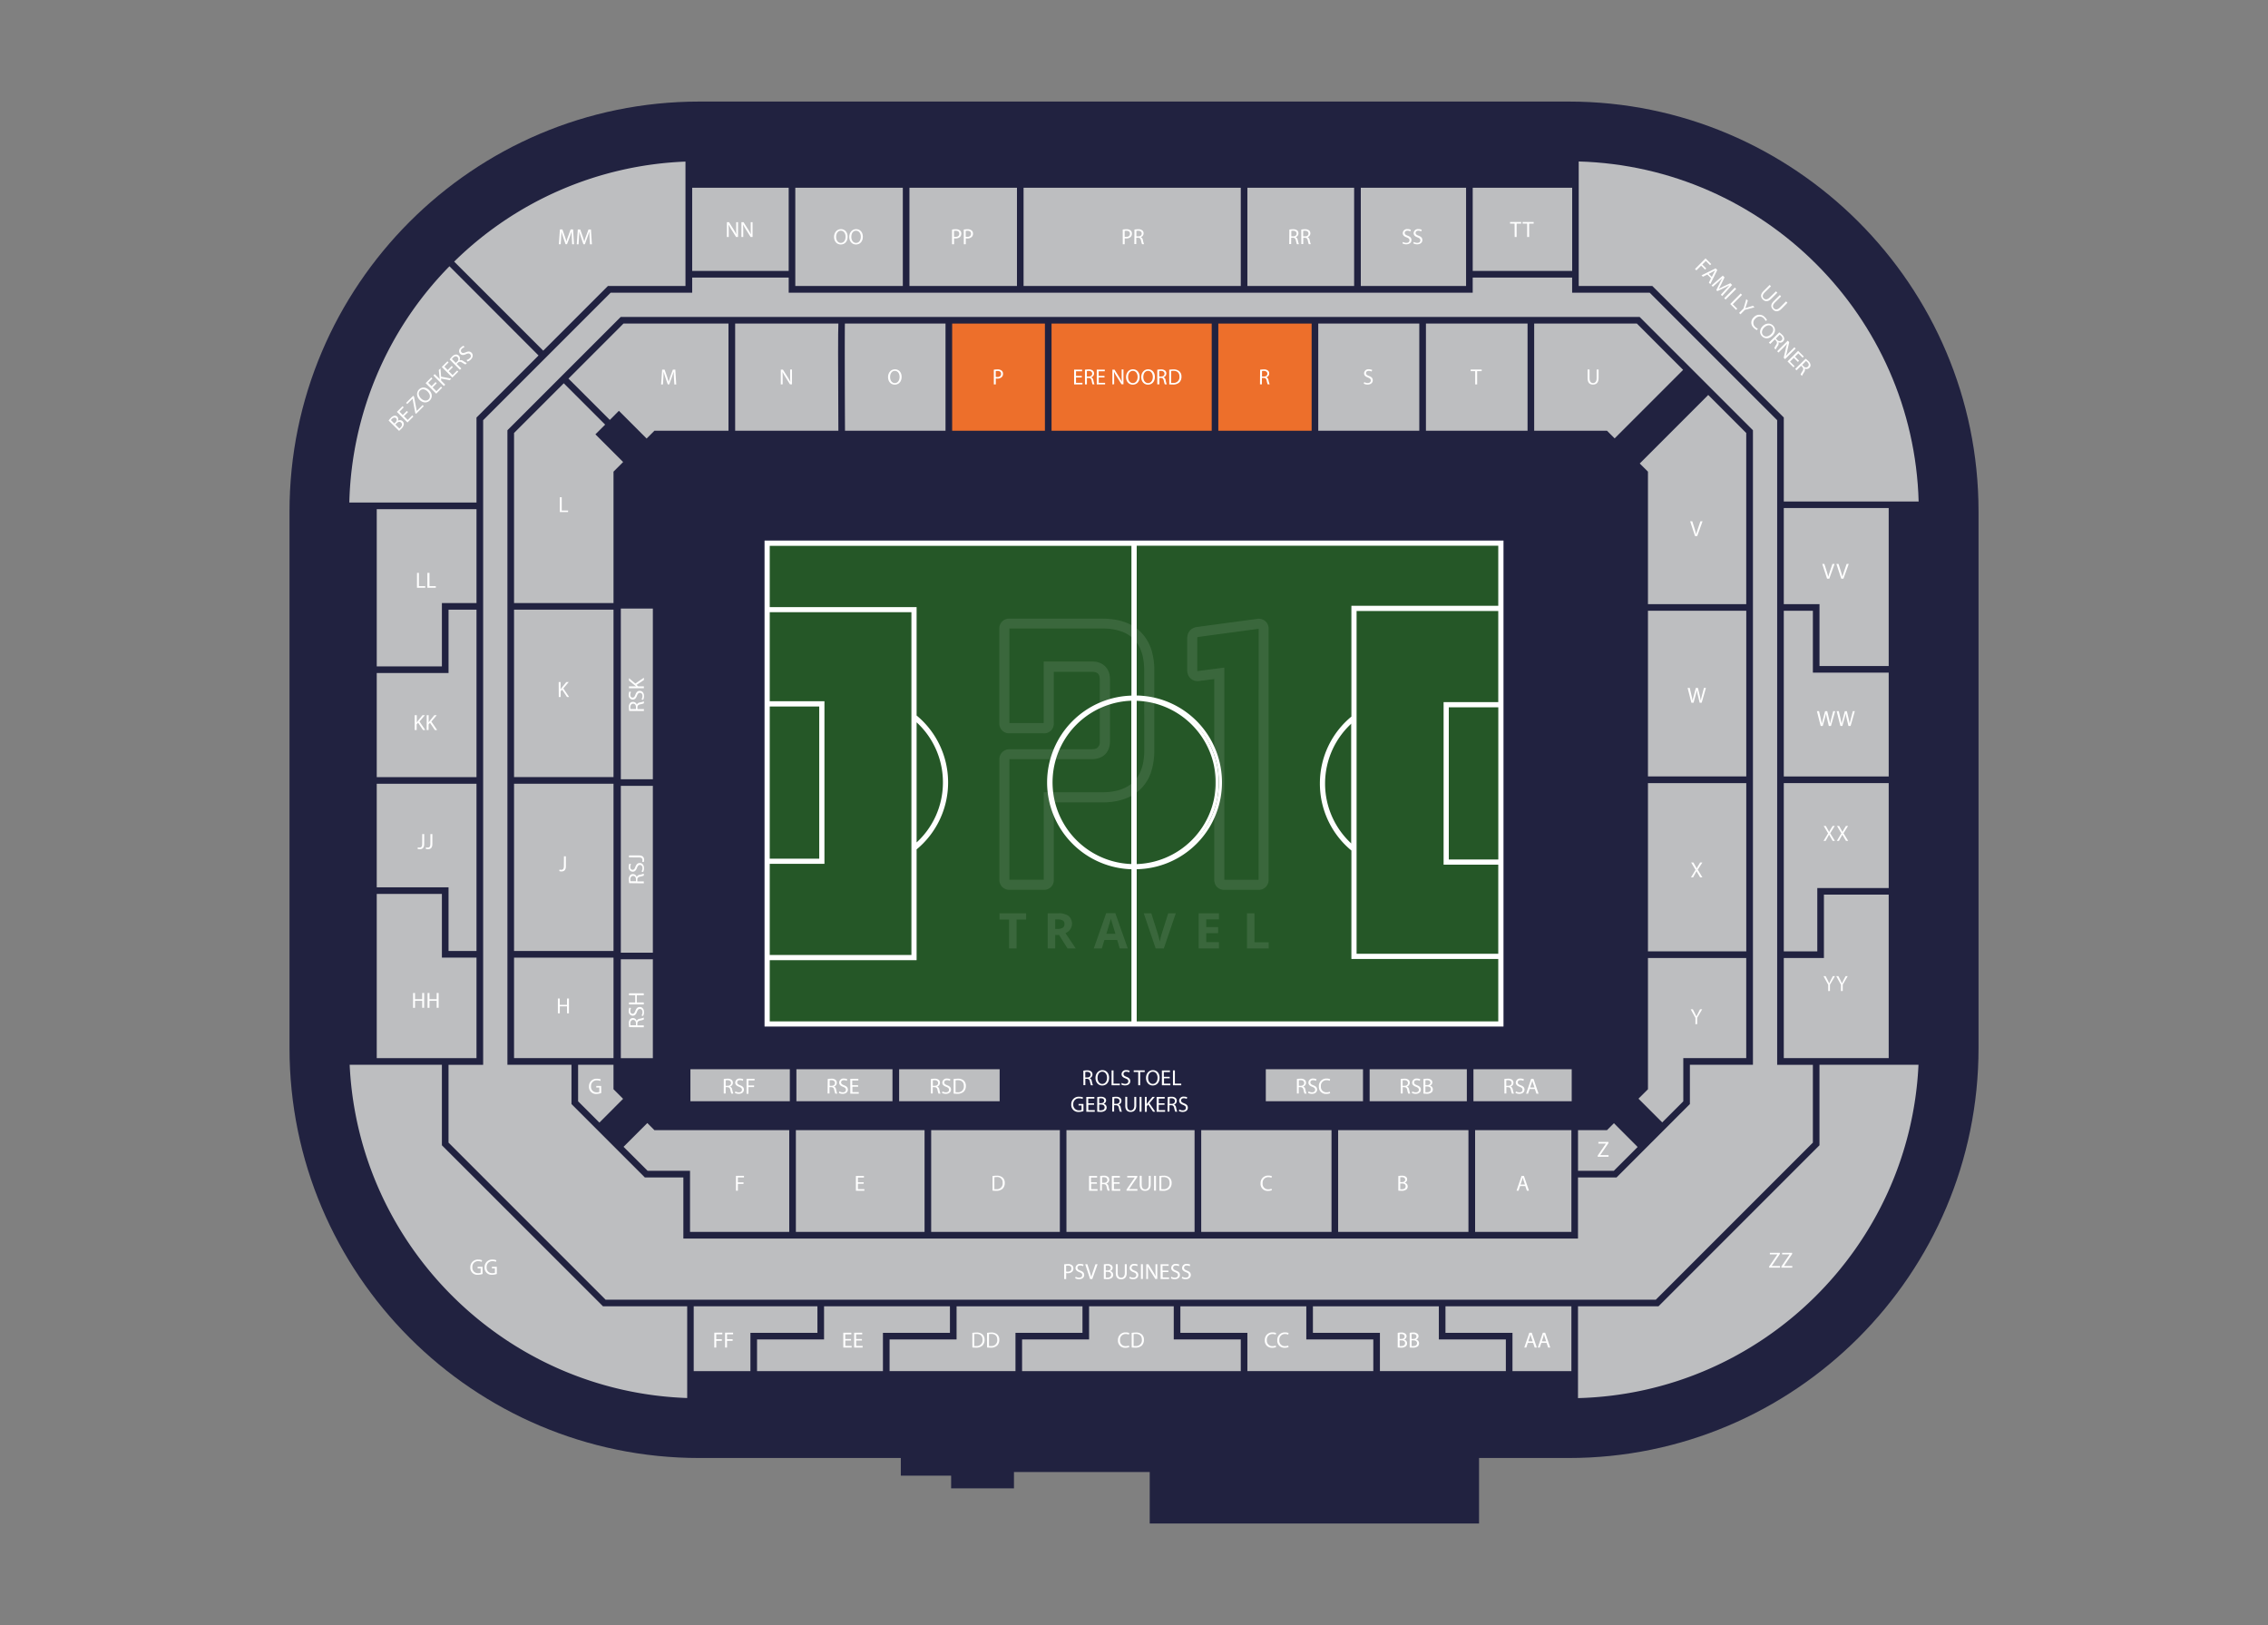 <svg xmlns="http://www.w3.org/2000/svg" id="Laag_1" data-name="Laag 1" viewBox="0 0 1072 768"><rect x="0" y="0" width="1072" height="768" fill="#808080" stroke="none"/><defs><style>.cls-1{fill:#212240}.cls-2{fill:#bdbec0}.cls-3{fill:#ed6f2b}.cls-4{fill:#255727;stroke:#fff;stroke-miterlimit:10;stroke-width:1.41px}.cls-5{opacity:.1}.cls-6{fill:#fff}.cls-7{isolation:isolate}</style></defs><g id="b"><path id="c" d="M741.52 48h-411c-106.8 0-193.68 86.88-193.68 193.68v253.7c0 106.8 86.88 193.68 193.68 193.68h95.26v8.35h23.78v6h29.7v-7.72h64.17V720h155.66v-30.94h42.41c106.8 0 193.68-86.88 193.68-193.68v-253.7C935.18 134.88 848.3 48 741.5 48Z" class="cls-1"/><g id="d"><path d="M840 503.21V198.59l-60.27-60.27h-36.64v-7.14h-47v7.14h-323.3v-7.14h-45.62v7.14h-38.53l-60.27 60.27v304.64H212V540l74.25 74.25h496.38L856.88 540v-36.77H840Zm-11.5 0h-29.75v18.57l-34.67 34.68h-18.22v28.88H323v-28.88h-18.21l-34.67-34.68v-18.57h-30.28V203.34l53.55-53.55H775l53.55 53.55v299.87Z" class="cls-2"/><path d="M906.87 237h-63.74v-39.7L781 135.17h-34.8V76.31c87.51 2.47 158.21 73.16 160.67 160.69ZM742.74 647.99h-27.85V629.9h-31.67v-12.53h59.52v30.62zM327.89 617.37h58.48v12.53H354.7v18.09h-26.81v-30.62z" class="cls-2"/><path d="M357.82 633.03h31.68v-15.66H449v12.53h-31.67v18.09h-59.51v-14.96z" class="cls-2"/><path d="M420.47 633.03h31.67v-15.66h59.51v12.53h-31.67v18.09h-59.51v-14.96z" class="cls-2"/><path d="M483.1 633.03h31.67v-15.66h40.02v15.66h31.68v14.96H483.1v-14.96z" class="cls-2"/><path d="M557.92 629.9v-12.53h59.52v15.66h31.67v14.96h-59.52V629.9h-31.67z" class="cls-2"/><path d="M620.57 629.9v-12.53h59.52v15.66h31.67v14.96h-59.52V629.9h-31.67zM208.87 500.08h-30.8v-77.61h30.8v30.1h16.35v47.51H208.87z" class="cls-2"/><path d="M225.22 449.44h-13.21v-30.09h-33.94v-48.94h47.15v79.03zM225.22 367.28h-47.15v-49.21h33.94v-29.94h13.21v79.15z" class="cls-2"/><path d="M225.22 285.01h-16.35v29.93h-30.8v-74.31h47.15v44.38zM696.1 88.72h47.01v39.32H696.1zM643.2 88.72h49.76v46.45H643.2zM589.59 88.72h50.46v46.45h-50.46zM483.8 88.72h102.67v46.45H483.8zM429.86 88.72h50.82v46.45h-50.82zM375.91 88.72h50.82v46.45h-50.82zM327.17 88.72h45.61v39.32h-45.61zM324 135.17h-36.67l-30.56 30.56-42.1-42.09A165 165 0 0 1 324 76.37v58.8ZM843.13 240.11h49.59v74.66h-32.71v-29.25h-16.88v-45.41z" class="cls-2"/><path d="M843.13 288.65h13.75v29.24h35.84v49.07h-49.59v-78.31zM843.13 370.1h49.59v49.59h-33.75v29.93h-15.84V370.1z" class="cls-2"/><path d="M843.13 500.08v-47.33h18.97v-29.94h30.62v77.27h-49.59zM212.46 125.86 254.55 168l-29.33 29.33v40.17h-60.11a165 165 0 0 1 47.33-111.66ZM165.22 503.21h43.65v38.05L285 617.35h39.81v43.36c-86-3-155.52-71.78-159.54-157.5ZM745.86 660.75v-43.4h38.06L860 541.26v-38.05h46.8c-4.04 86.19-74.3 155.29-160.94 157.54ZM376.18 534.11H437v48.1h-60.82zM440.13 534.11h60.82v48.1h-60.82zM504.07 534.11h60.56v48.1h-60.56zM567.77 534.11h61.59v48.1h-61.59zM632.49 534.11h61.59v48.1h-61.59zM399.35 152.92h47.56v50.65H399.4c-.09-18.5-.16-44.41-.05-50.65ZM673.99 152.92h48.03v50.65h-48.03zM623.09 152.92h47.76v50.65h-47.76z" class="cls-2"/><path d="M575.85 152.92h44.11v50.65h-44.11zM497.03 152.92h75.7v50.65h-75.7zM450.05 152.92h43.84v50.65h-43.84z" class="cls-3"/><path d="M347.48 203.57v-50.65h48.79c-.18 4.32-.16 16.3 0 50.65ZM294.69 152.92h49.64v50.65h-35.01l-3.69 3.68-13.1-13.1-4.29 4.31-19.55-19.53 26-26.01zM266.47 181.14l19.56 19.54-4.6 4.59 13.1 13.08-4.55 4.56v62.1h-47.01v-80.38l23.5-23.49zM242.97 370.41h47.01v79.04h-47.01zM242.97 288.13h47.01v79.13h-47.01zM242.97 452.57h47.01v47.51h-47.01zM273.25 503.21h16.73v11.56l4.54 4.54-11.21 11.23-10.06-10.05v-17.28zM306.1 553.33l-11.37-11.35 11.23-11.23 3.36 3.36h63.73v48.1h-46.9v-28.88H306.1zM742.74 582.21h-45.51v-48.1h45.51V582.21zM778.93 288.65h46.47v78.3h-46.47zM778.93 370.1h46.47v79.52h-46.47zM825.38 285.52h-46.45v-62.61l-3.88-3.86 32.37-32.39 17.96 17.97v80.89zM795.55 174.8l-32.37 32.38-3.61-3.61h-34.42v-50.65h48.53l21.87 21.88zM762.79 553.33h-16.92v-19.22h13.7l3.28-3.27 11.2 11.23-11.26 11.26zM795.63 520.49l-9.96 9.96-11.22-11.21 4.48-4.47v-62.02h46.45v47.33h-29.75v20.41zM293.44 453.36h15.14v46.72h-15.14zM293.44 287.62h15.14v80.65h-15.14zM293.44 371.41h15.14v78.82h-15.14zM424.99 505.32h47.51v15.14h-47.51zM376.43 505.32h45.42v15.14h-45.42zM326.33 505.32h46.99v15.14h-46.99zM598.3 505.32h45.94v15.14H598.3zM647.38 505.32h45.94v15.14h-45.94zM696.44 505.32h46.45v15.14h-46.45z" class="cls-2"/></g><g id="e"><path d="M536.55 329.4h-1a40.35 40.35 0 0 0 0 80.7 4.52 4.52 0 0 0 .52 0 4.61 4.61 0 0 0 .52 0 40.35 40.35 0 0 0 0-80.7Zm0 79.67a4.61 4.61 0 0 1-.52 0 4.52 4.52 0 0 1-.52 0 39.32 39.32 0 0 1 0-78.63 4.52 4.52 0 0 1 .52 0 4.61 4.61 0 0 1 .52 0 39.32 39.32 0 0 1 0 78.63ZM447.44 369.76a40.15 40.15 0 0 1-14.88 31.3.87.87 0 0 1-.2.16l-.64-.82c.28-.23.57-.47.84-.72a39.28 39.28 0 0 0 0-59.87c-.27-.25-.54-.49-.84-.72l.66-.82.16.14a40.28 40.28 0 0 1 14.89 31.32Z" class="cls-4"/><path d="M432.56 287.58v165.49H362.6v-1.05h68.9V288.63h-68.9v-1.05h69.96z" class="cls-4"/><path d="M388.98 332.12v75.43H362.6v-1.04h25.33v-73.33H362.6v-1.06h26.38zM639.46 400.24a8.29 8.29 0 0 0 .84.73l-.66.82-.16-.14a40.35 40.35 0 0 1 0-62.61.7.7 0 0 1 .2-.16l.64.82a9.54 9.54 0 0 0-.84.73 39.24 39.24 0 0 0 0 59.84Z" class="cls-4"/><path d="M639.46 340.4v59.84a39.24 39.24 0 0 1 0-59.84Z" class="cls-4"/><path d="M640.5 288.06v163.4h68.92v1.04h-69.96V287.03h69.96v1.03H640.5z" class="cls-4"/><path d="M684.09 333.57v73.33h25.33v1.04h-26.38v-75.41h26.38v1.04h-25.33z" class="cls-4"/><path d="M362.08 256.18v228.26h347.86V256.18ZM708.9 483.41H363.12v-226.2h345.76v226.2Z" class="cls-4"/><path d="M684.09 333.57h24.81v73.34h-24.81z" class="cls-4"/><path d="M683.04 332.53v75.41h25.84v43.52H640.5v-163.4h68.38v44.47h-25.84z" class="cls-4"/><path d="M624.57 370.32a40.29 40.29 0 0 0 14.89 31.31v50.87h69.42v30.91H536.53V410.1a40.35 40.35 0 0 0 0-80.7v-72.19h172.35V287h-69.42v52a40.16 40.16 0 0 0-14.89 31.3Z" class="cls-4"/><path d="M575.33 369.76a39.36 39.36 0 0 1-38.8 39.33v-78.61a39.32 39.32 0 0 1 38.8 39.3ZM535.49 330.46v78.61a39.32 39.32 0 0 1 0-78.63ZM363.12 333.18h24.81v73.34h-24.81z" class="cls-4"/><path d="M431.5 288.63v163.39h-68.38v-44.47h25.86v-75.43h-25.86v-43.49h68.38zM446.39 369.76a39.11 39.11 0 0 1-13.85 29.94v-59.89a39.14 39.14 0 0 1 13.85 29.94Z" class="cls-4"/><path d="M495.63 369.76a40.39 40.39 0 0 0 39.86 40.36v73.3H363.12v-30.33h69.42v-52a40.35 40.35 0 0 0 0-62.61v-50.86h-69.42v-30.37h172.37v72.19a40.37 40.37 0 0 0-39.86 40.34ZM535.49 256.71h1.04v227.35h-1.04z" class="cls-4"/></g><g class="cls-5"><path d="M596.05 292.55a5.61 5.61 0 0 0-1.24-.14l-7.45 1-7.45 1-6.38.86-7.37 1a5.88 5.88 0 0 0-3 1.07 4.92 4.92 0 0 0-1.86 3 7.43 7.43 0 0 0-.16 1.54v14.8a5.68 5.68 0 0 0 .52 2.45 4.71 4.71 0 0 0 4.45 2.75 5.82 5.82 0 0 0 .95-.07l6.88-.9v94.79a4.94 4.94 0 0 0 1.23 3.43 4.84 4.84 0 0 0 3.61 1.41h16a4.63 4.63 0 0 0 4.84-4.84V297.25a4.57 4.57 0 0 0-3.61-4.7Zm-1.15 33.3v89.94h-16.21V315.52l-12.3 1.59a1.26 1.26 0 0 1-.44 0 1.57 1.57 0 0 1-.06-.45v-14.8a1.57 1.57 0 0 1 .11-.73 1.4 1.4 0 0 1 .64-.14l1.4-.2 6.38-.86 7.45-1 13.07-1.77v28.69ZM544.75 309.14a20.82 20.82 0 0 0-6.06-10.91 19.44 19.44 0 0 0-4.24-3 25.27 25.27 0 0 0-7.29-2.36 37.33 37.33 0 0 0-6.17-.5h-43.8a4.64 4.64 0 0 0-4.85 4.85v44.52a4.61 4.61 0 0 0 4.49 4.83h16.41a4.54 4.54 0 0 0 4.84-4.85v-24.2h18a4.42 4.42 0 0 1 2.68.64 3 3 0 0 1 1 2.06 7.4 7.4 0 0 1 .07 1.09v29a3.62 3.62 0 0 1-1.2 3.14s-.09.06-.12.09l-.27.13-.31.16h-.09l-.26.09a1.68 1.68 0 0 0-.32.09h-.11a6.67 6.67 0 0 1-1.11.08H477.2a4.74 4.74 0 0 0-4.84 4.84v56.77a4.84 4.84 0 0 0 1.27 3.39 4.77 4.77 0 0 0 3.56 1.43h16.05a4.54 4.54 0 0 0 4.84-4.84V379.2H521c1 0 1.93 0 2.81-.09a30.15 30.15 0 0 0 7-1.3 22.74 22.74 0 0 0 2.9-1.15 19.66 19.66 0 0 0 10.59-12.56 32.62 32.62 0 0 0 1.29-8.74V315.52a33.76 33.76 0 0 0-.82-6.37Zm-3.9 28.59v16.89a31.26 31.26 0 0 1-.55 6c-1.36 6.72-5.22 11-11.51 12.81a25.54 25.54 0 0 1-5.31.91c-.77.06-1.59.09-2.47.09h-27.67v41.33h-16.23v-57h39a10.23 10.23 0 0 0 1.84-.14 4.54 4.54 0 0 0 .66-.16l.31-.07c.23-.06.46-.11.71-.2a6 6 0 0 0 .63-.29l.21-.1a6.61 6.61 0 0 0 .7-.36 3.19 3.19 0 0 0 .32-.23c1.47-1.06 3.16-3.11 3.16-7v-29a10.77 10.77 0 0 0-.12-1.75 7.73 7.73 0 0 0-2.38-4.76 8.16 8.16 0 0 0-4.74-2 9.31 9.31 0 0 0-1.32-.07h-22.76v29.09H477.1v-44.7H521c.64 0 1.25 0 1.85.06a23.47 23.47 0 0 1 8.35 1.8 15.29 15.29 0 0 1 4.09 2.61c3 2.68 4.78 6.56 5.33 11.64a34.25 34.25 0 0 1 .2 3.75v20.73ZM480.46 448.23h-3.52v-13.67h-4.51v-2.94H485v2.94h-4.5v13.67ZM498.74 441.87v6.36h-3.52v-16.61h4.84a8.26 8.26 0 0 1 5 1.24 4.89 4.89 0 0 1 .82 6.34 5.21 5.21 0 0 1-2.28 1.8q3.76 5.61 4.88 7.24h-3.89l-4-6.36Zm0-2.86h1.15a4.28 4.28 0 0 0 2.46-.56 1.94 1.94 0 0 0 .79-1.75 1.81 1.81 0 0 0-.81-1.68 4.81 4.81 0 0 0-2.52-.5h-1.07ZM529.25 448.23l-1.19-4H522l-1.2 4H517l5.86-16.66h4.31l5.88 16.66h-3.81Zm-2-6.9c-1.11-3.57-1.74-5.61-1.88-6.08s-.23-.84-.31-1.11q-.37 1.46-2.14 7.19ZM552.18 431.64h3.56l-5.65 16.61h-3.84l-5.63-16.61h3.56l3.13 9.89c.17.59.35 1.27.53 2s.31 1.33.34 1.63a31.64 31.64 0 0 1 .86-3.65l3.14-9.88ZM576.14 448.23h-9.57v-16.61h9.57v2.88h-6v3.65h5.62V441h-5.62v4.27h6v2.93ZM589.4 448.23v-16.61h3.52v13.7h6.74v2.91H589.4Z" class="cls-6"/></g></g><g id="f"><g class="cls-7"><g class="cls-7"><path d="M343.57 112v-7h1l2.25 3.56a19.32 19.32 0 0 1 1.27 2.28c-.09-.94-.11-1.79-.11-2.89v-2.94h.86v7h-.92l-2.23-3.57a22.34 22.34 0 0 1-1.32-2.35c0 .89.07 1.74.07 2.91v3ZM350.44 112v-7h1l2.25 3.56a20.88 20.88 0 0 1 1.27 2.28c-.09-.94-.11-1.79-.11-2.89v-2.94h.86v7h-.92l-2.23-3.57a22.34 22.34 0 0 1-1.32-2.35c0 .89.07 1.74.07 2.91v3Z" class="cls-6"/></g></g><g class="cls-7"><g class="cls-7"><path d="M715.89 105.69h-2.14v-.77H719v.77h-2.15V112h-.92Z" class="cls-6"/></g></g><g class="cls-7"><g class="cls-7"><path d="M721.84 105.69h-2.14v-.77h5.21v.77h-2.15V112h-.92Z" class="cls-6"/></g></g><g class="cls-7"><g class="cls-7"><path d="M400.65 111.85c0 2.42-1.48 3.7-3.27 3.7s-3.16-1.44-3.16-3.57 1.38-3.69 3.26-3.69 3.17 1.47 3.17 3.56Zm-5.46.11c0 1.5.81 2.85 2.24 2.85s2.26-1.32 2.26-2.92c0-1.4-.74-2.86-2.25-2.86s-2.25 1.39-2.25 2.97ZM407.84 111.85c0 2.42-1.47 3.7-3.27 3.7s-3.16-1.44-3.16-3.57 1.39-3.69 3.26-3.69 3.17 1.47 3.17 3.56Zm-5.46.11c0 1.5.81 2.85 2.24 2.85s2.26-1.32 2.26-2.92c0-1.4-.73-2.86-2.25-2.86s-2.25 1.39-2.25 2.97Z" class="cls-6"/></g></g><g class="cls-7"><g class="cls-7"><path d="M450 108.49a9.74 9.74 0 0 1 1.74-.14 2.84 2.84 0 0 1 2 .59 1.87 1.87 0 0 1 .62 1.47 2.1 2.1 0 0 1-.54 1.5 2.93 2.93 0 0 1-2.15.77 3.27 3.27 0 0 1-.73-.06v2.82H450Zm.91 3.39a3.18 3.18 0 0 0 .75.07c1.09 0 1.76-.53 1.76-1.5s-.66-1.38-1.66-1.38a3.91 3.91 0 0 0-.85.07ZM455.54 108.49a9.78 9.78 0 0 1 1.75-.14 2.88 2.88 0 0 1 2 .59 1.89 1.89 0 0 1 .61 1.47 2.06 2.06 0 0 1-.54 1.5 2.91 2.91 0 0 1-2.15.77 3.27 3.27 0 0 1-.73-.06v2.82h-.91Zm.91 3.39a3.18 3.18 0 0 0 .75.07c1.1 0 1.77-.53 1.77-1.5s-.66-1.38-1.66-1.38a4 4 0 0 0-.86.07Z" class="cls-6"/></g></g><g class="cls-7"><g class="cls-7"><path d="M530.67 108.49a9.74 9.74 0 0 1 1.74-.14 2.89 2.89 0 0 1 2 .59 1.89 1.89 0 0 1 .61 1.47 2.1 2.1 0 0 1-.54 1.5 2.91 2.91 0 0 1-2.15.77 3.27 3.27 0 0 1-.73-.06v2.82h-.91Zm.91 3.39a3.18 3.18 0 0 0 .75.07c1.1 0 1.76-.53 1.76-1.5s-.65-1.38-1.65-1.38a4 4 0 0 0-.86.07ZM536.22 108.5a9 9 0 0 1 1.75-.15 2.9 2.9 0 0 1 2 .57 1.76 1.76 0 0 1 .56 1.34 1.86 1.86 0 0 1-1.33 1.8 1.73 1.73 0 0 1 1 1.42 10.64 10.64 0 0 0 .55 1.93h-.94a9 9 0 0 1-.47-1.68c-.21-1-.59-1.34-1.41-1.37h-.86v3h-.91Zm.91 3.2h.93c1 0 1.59-.53 1.59-1.33s-.66-1.31-1.62-1.32a3.93 3.93 0 0 0-.9.08Z" class="cls-6"/></g></g><g class="cls-7"><g class="cls-7"><path d="M609.44 108.5a9 9 0 0 1 1.74-.15 2.93 2.93 0 0 1 2 .57 1.79 1.79 0 0 1 .55 1.34 1.85 1.85 0 0 1-1.32 1.8 1.75 1.75 0 0 1 1 1.42 11.92 11.92 0 0 0 .54 1.93h-.94a9.94 9.94 0 0 1-.47-1.68c-.21-1-.58-1.34-1.41-1.37h-.85v3h-.91Zm.91 3.2h.93c1 0 1.58-.53 1.58-1.33s-.65-1.31-1.61-1.32a3.93 3.93 0 0 0-.9.08ZM615.06 108.5a8.88 8.88 0 0 1 1.74-.15 2.88 2.88 0 0 1 2 .57 1.76 1.76 0 0 1 .56 1.34 1.86 1.86 0 0 1-1.33 1.8 1.74 1.74 0 0 1 1 1.42 10.93 10.93 0 0 0 .54 1.93h-.94a9 9 0 0 1-.47-1.68c-.21-1-.58-1.34-1.41-1.37H616v3h-.9Zm.9 3.2h.93c1 0 1.59-.53 1.59-1.33s-.66-1.31-1.62-1.32a3.93 3.93 0 0 0-.9.08Z" class="cls-6"/></g></g><g class="cls-7"><g class="cls-7"><path d="M663.12 114.33a3.19 3.19 0 0 0 1.62.46c.93 0 1.47-.49 1.47-1.2s-.37-1-1.32-1.4c-1.15-.41-1.86-1-1.86-2a2 2 0 0 1 2.28-1.91 3.26 3.26 0 0 1 1.55.34l-.25.74a2.87 2.87 0 0 0-1.33-.33c-1 0-1.33.57-1.33 1 0 .66.43 1 1.4 1.36 1.19.46 1.79 1 1.79 2.07s-.8 2-2.46 2a3.6 3.6 0 0 1-1.79-.45ZM668.26 114.33a3.23 3.23 0 0 0 1.63.46c.93 0 1.47-.49 1.47-1.2s-.37-1-1.32-1.4c-1.15-.41-1.86-1-1.86-2a2 2 0 0 1 2.27-1.91 3.31 3.31 0 0 1 1.56.34l-.25.74a2.88 2.88 0 0 0-1.34-.33c-1 0-1.32.57-1.32 1 0 .66.42 1 1.4 1.36 1.19.46 1.79 1 1.79 2.07s-.8 2-2.46 2a3.67 3.67 0 0 1-1.8-.45Z" class="cls-6"/></g></g><g class="cls-7"><g class="cls-7"><path d="M318.54 178.59c-.05-1-.12-2.16-.1-3-.24.83-.53 1.7-.88 2.67l-1.25 3.42h-.68l-1.14-3.35c-.34-1-.62-1.9-.82-2.74 0 .88-.07 2.06-.13 3.11l-.19 3h-.87l.49-7h1.16l1.2 3.41c.29.86.53 1.63.71 2.37.18-.71.43-1.49.74-2.37l1.26-3.41h1.16l.43 7h-.88Z" class="cls-6"/></g></g><g class="cls-7"><g class="cls-7"><path d="M369.06 181.68v-7h1l2.25 3.56a21.92 21.92 0 0 1 1.27 2.29c-.09-.94-.11-1.8-.11-2.89v-3h.86v7h-.92l-2.23-3.57a21.58 21.58 0 0 1-1.32-2.35c.05.89.07 1.73.07 2.9v3Z" class="cls-6"/></g></g><g class="cls-7"><g class="cls-7"><path d="M426.17 178.09c0 2.42-1.47 3.7-3.27 3.7s-3.16-1.44-3.16-3.57 1.39-3.69 3.27-3.69 3.16 1.47 3.16 3.56Zm-5.46.11c0 1.51.81 2.85 2.24 2.85s2.26-1.32 2.26-2.92c0-1.4-.73-2.86-2.25-2.86s-2.25 1.39-2.25 2.93Z" class="cls-6"/></g></g><g class="cls-7"><g class="cls-7"><path d="M469.74 174.73a9.74 9.74 0 0 1 1.74-.14 2.89 2.89 0 0 1 2 .59 1.89 1.89 0 0 1 .61 1.47 2.1 2.1 0 0 1-.54 1.5 2.91 2.91 0 0 1-2.15.77 3.27 3.27 0 0 1-.73-.06v2.82h-.91Zm.91 3.39a3.18 3.18 0 0 0 .75.07c1.1 0 1.76-.53 1.76-1.5s-.65-1.38-1.66-1.38a3.91 3.91 0 0 0-.85.07Z" class="cls-6"/></g></g><g class="cls-7"><g class="cls-7"><path d="M511.33 178.38h-2.74v2.54h3.05v.76h-3.95v-7h3.79v.77h-2.89v2.22h2.74ZM512.82 174.74a9 9 0 0 1 1.74-.15 2.88 2.88 0 0 1 2 .58 1.75 1.75 0 0 1 .55 1.33 1.85 1.85 0 0 1-1.32 1.8 1.77 1.77 0 0 1 1 1.42 11.92 11.92 0 0 0 .54 1.93h-.94A9.94 9.94 0 0 1 516 180c-.2-1-.58-1.34-1.41-1.37h-.85v3.05h-.91Zm.91 3.2h.93c1 0 1.58-.53 1.58-1.33s-.65-1.31-1.61-1.32a3.93 3.93 0 0 0-.9.08ZM522.08 178.38h-2.74v2.54h3v.76h-3.95v-7h3.8v.77h-2.9v2.22h2.74ZM525.79 181.68v-7h1l2.21 3.52a20 20 0 0 1 1.26 2.29c-.08-.94-.1-1.8-.1-2.89v-3h.86v7h-.92l-2.24-3.57a21.45 21.45 0 0 1-1.31-2.35c0 .89.07 1.73.07 2.9v3ZM538.67 178.09c0 2.42-1.48 3.7-3.27 3.7s-3.16-1.44-3.16-3.57 1.38-3.69 3.26-3.69 3.17 1.47 3.17 3.56Zm-5.46.11c0 1.51.81 2.85 2.24 2.85s2.26-1.32 2.26-2.92c0-1.4-.74-2.86-2.25-2.86s-2.25 1.39-2.25 2.93ZM545.86 178.09c0 2.42-1.48 3.7-3.27 3.7s-3.16-1.44-3.16-3.57 1.39-3.69 3.26-3.69 3.17 1.47 3.17 3.56Zm-5.46.11c0 1.51.81 2.85 2.24 2.85s2.26-1.32 2.26-2.92c0-1.4-.73-2.86-2.25-2.86s-2.25 1.39-2.25 2.93ZM547 174.74a8.88 8.88 0 0 1 1.74-.15 2.88 2.88 0 0 1 2 .58 1.75 1.75 0 0 1 .55 1.33 1.86 1.86 0 0 1-1.33 1.8 1.76 1.76 0 0 1 1 1.42 10.93 10.93 0 0 0 .54 1.93h-.94a9.94 9.94 0 0 1-.47-1.68c-.21-1-.58-1.34-1.41-1.37H548v3.05h-1Zm.91 3.2h.92c1 0 1.59-.53 1.59-1.33s-.66-1.31-1.62-1.32a3.76 3.76 0 0 0-.89.08ZM552.65 174.74a12.21 12.21 0 0 1 1.93-.15 4 4 0 0 1 2.85.88 3.22 3.22 0 0 1 1 2.52 3.72 3.72 0 0 1-1 2.74 4.32 4.32 0 0 1-3.11 1 15.28 15.28 0 0 1-1.65-.08Zm.91 6.22a6 6 0 0 0 .92 0 2.7 2.7 0 0 0 3-3c0-1.65-.92-2.71-2.85-2.71a4.61 4.61 0 0 0-1.06.1Z" class="cls-6"/></g></g><g class="cls-7"><g class="cls-7"><path d="M595.61 174.74a8.81 8.81 0 0 1 1.74-.15 2.83 2.83 0 0 1 2 .58 1.73 1.73 0 0 1 .56 1.33 1.86 1.86 0 0 1-1.33 1.8 1.75 1.75 0 0 1 1 1.42 10.64 10.64 0 0 0 .55 1.93h-.94a9 9 0 0 1-.47-1.68c-.21-1-.59-1.34-1.41-1.37h-.86v3.05h-.9Zm.9 3.2h.93c1 0 1.59-.53 1.59-1.33s-.66-1.31-1.62-1.32a3.93 3.93 0 0 0-.9.08Z" class="cls-6"/></g></g><g class="cls-7"><g class="cls-7"><path d="M644.83 180.57a3.23 3.23 0 0 0 1.63.46c.93 0 1.47-.49 1.47-1.2s-.38-1-1.33-1.4c-1.14-.41-1.85-1-1.85-2a2 2 0 0 1 2.27-1.91 3.34 3.34 0 0 1 1.56.34l-.25.74a2.88 2.88 0 0 0-1.34-.33c-1 0-1.32.57-1.32 1.05 0 .66.42 1 1.39 1.36 1.19.46 1.8 1 1.8 2.07s-.81 2-2.46 2a3.67 3.67 0 0 1-1.8-.45Z" class="cls-6"/></g></g><g class="cls-7"><g class="cls-7"><path d="M697.27 175.42h-2.14v-.78h5.21v.78h-2.15v6.26h-.92Z" class="cls-6"/></g></g><g class="cls-7"><g class="cls-7"><path d="M864.13 468.39v-3l-2.22-4.05h1l1 1.94c.27.53.48 1 .69 1.45.19-.46.43-.92.71-1.45l1-1.94h1l-2.36 4v3Z" class="cls-6"/></g></g><g class="cls-7"><g class="cls-7"><path d="M870.16 468.39v-3l-2.23-4.05h1l1 1.94c.27.53.48 1 .7 1.45.2-.46.44-.92.71-1.45l1-1.94h1l-2.35 4v3Z" class="cls-6"/></g></g><g class="cls-7"><g class="cls-7"><path d="m866.24 397.4-.9-1.56c-.36-.59-.59-1-.81-1.39-.2.41-.4.79-.76 1.4l-.85 1.55h-1l2.15-3.56-2.07-3.48h1l.92 1.65c.27.46.46.82.65 1.19.2-.42.38-.74.64-1.19l1-1.65h1l-2.14 3.43 2.2 3.61Z" class="cls-6"/></g></g><g class="cls-7"><g class="cls-7"><path d="m872.52 397.4-.9-1.56c-.37-.59-.6-1-.82-1.39a15.45 15.45 0 0 1-.76 1.4l-.84 1.55h-1l2.15-3.56-2.06-3.48h1l.93 1.65c.26.46.46.82.65 1.19.2-.42.37-.74.63-1.19l1-1.65h1l-2.14 3.43 2.19 3.61Z" class="cls-6"/></g></g><g class="cls-7"><g class="cls-7"><path d="m860.57 343.1-1.78-7h1l.83 3.56c.21.88.4 1.75.52 2.43.12-.7.34-1.53.58-2.44l.94-3.55h1l.85 3.57c.2.84.39 1.67.49 2.41.14-.77.34-1.55.56-2.43l.93-3.55h.93l-2 7h-1l-.88-3.67a20.12 20.12 0 0 1-.46-2.29c-.13.7-.29 1.38-.55 2.29l-1 3.67Z" class="cls-6"/></g></g><g class="cls-7"><g class="cls-7"><path d="m869.9 343.1-1.78-7h1l.83 3.56c.21.88.4 1.75.52 2.43.12-.7.34-1.53.58-2.44l.94-3.55h.95l.85 3.57c.2.84.39 1.67.49 2.41.14-.77.34-1.55.56-2.43l.93-3.55h.93l-2 7h-1l-.88-3.67a20.12 20.12 0 0 1-.46-2.29c-.13.7-.29 1.38-.55 2.29l-1 3.67Z" class="cls-6"/></g></g><g class="cls-7"><g class="cls-7"><path d="m863.6 273.5-2.3-7h1l1.1 3.47c.3.95.56 1.8.75 2.63.2-.82.49-1.71.8-2.62l1.19-3.48h1l-2.51 7Z" class="cls-6"/></g></g><g class="cls-7"><g class="cls-7"><path d="m870.3 273.5-2.3-7h1l1.1 3.47c.3.95.56 1.8.75 2.63.2-.82.49-1.71.8-2.62l1.19-3.48h1l-2.52 7Z" class="cls-6"/></g></g><g class="cls-7"><g class="cls-7"><path d="m836.21 598.55 3.9-5.71h-3.57v-.76h4.75v.55l-3.88 5.69h3.93v.76h-5.13ZM842 598.55l3.9-5.71h-3.57v-.76h4.75v.55l-3.88 5.69h3.94v.76H842Z" class="cls-6"/></g></g><g class="cls-7"><g class="cls-7"><path d="m718.48 560.52-.73 2.21h-.94l2.39-7h1.1l2.4 7h-1l-.75-2.21Zm2.31-.71-.69-2c-.16-.46-.26-.88-.37-1.28-.1.42-.22.84-.35 1.27l-.69 2Z" class="cls-6"/></g></g><g class="cls-7"><g class="cls-7"><path d="M660.94 555.79a8.18 8.18 0 0 1 1.66-.15 3 3 0 0 1 1.93.51 1.49 1.49 0 0 1 .58 1.25 1.67 1.67 0 0 1-1.19 1.54 1.81 1.81 0 0 1 1.45 1.76 1.9 1.9 0 0 1-.59 1.41 3.55 3.55 0 0 1-2.44.66 11 11 0 0 1-1.4-.08Zm.9 2.88h.83c1 0 1.52-.5 1.52-1.18s-.62-1.15-1.54-1.15a4.15 4.15 0 0 0-.81.06Zm0 3.37a5.15 5.15 0 0 0 .77 0c.93 0 1.8-.34 1.8-1.37s-.82-1.35-1.81-1.35h-.76Z" class="cls-6"/></g></g><g class="cls-7"><g class="cls-7"><path d="M601.17 562.5a4.53 4.53 0 0 1-1.86.33 3.29 3.29 0 0 1-3.48-3.56 3.5 3.5 0 0 1 3.68-3.69 3.89 3.89 0 0 1 1.67.31l-.22.74a3.46 3.46 0 0 0-1.42-.29 2.62 2.62 0 0 0-2.75 2.9 2.56 2.56 0 0 0 2.71 2.83 3.61 3.61 0 0 0 1.48-.29Z" class="cls-6"/></g></g><g class="cls-7"><g class="cls-7"><path d="M518.5 559.43h-2.74V562h3v.76h-4v-7h3.8v.77h-2.89v2.22h2.74ZM520 555.79a9 9 0 0 1 1.74-.15 2.88 2.88 0 0 1 2 .58 1.75 1.75 0 0 1 .55 1.33 1.84 1.84 0 0 1-1.33 1.8 1.76 1.76 0 0 1 1 1.42 10.93 10.93 0 0 0 .54 1.93h-.94a9.94 9.94 0 0 1-.47-1.68c-.21-1-.58-1.34-1.41-1.37h-.85v3.05H520Zm.91 3.2h.93c1 0 1.58-.53 1.58-1.33s-.66-1.31-1.62-1.32a3.83 3.83 0 0 0-.89.08ZM529.25 559.43h-2.74V562h3v.76h-4v-7h3.8v.77h-2.89v2.22h2.74ZM532.47 562.2l3.91-5.71h-3.57v-.77h4.74v.56l-3.88 5.69h3.94v.76h-5.14ZM539.63 555.69v4.17c0 1.57.7 2.24 1.64 2.24s1.71-.69 1.71-2.24v-4.17h.92v4.11c0 2.16-1.14 3-2.66 3s-2.53-.82-2.53-3v-4.15ZM546.39 555.69v7h-.91v-7ZM548 555.79a12.21 12.21 0 0 1 1.93-.15 4 4 0 0 1 2.85.88 3.22 3.22 0 0 1 1 2.52 3.72 3.72 0 0 1-1 2.74 4.32 4.32 0 0 1-3.11 1 15.28 15.28 0 0 1-1.65-.08Zm.91 6.22a6 6 0 0 0 .92 0 2.7 2.7 0 0 0 3-3c0-1.66-.92-2.72-2.84-2.72a4.64 4.64 0 0 0-1.07.1Z" class="cls-6"/></g></g><g class="cls-7"><g class="cls-7"><path d="M469.13 555.79a12.11 12.11 0 0 1 1.93-.15 4 4 0 0 1 2.85.88 3.22 3.22 0 0 1 1 2.52 3.72 3.72 0 0 1-1 2.74 4.32 4.32 0 0 1-3.11 1 15.28 15.28 0 0 1-1.65-.08ZM470 562a6 6 0 0 0 .92 0 2.7 2.7 0 0 0 3-3 2.51 2.51 0 0 0-2.85-2.72 4.55 4.55 0 0 0-1.06.1Z" class="cls-6"/></g></g><g class="cls-7"><g class="cls-7"><path d="M408.23 559.43h-2.73V562h3.05v.76h-4v-7h3.8v.77h-2.85v2.22h2.73Z" class="cls-6"/></g></g><g class="cls-7"><g class="cls-7"><path d="M347.86 555.69h3.79v.77h-2.88v2.33h2.66v.75h-2.66v3.19h-.91Z" class="cls-6"/></g></g><g class="cls-7"><g class="cls-7"><path d="M284.18 516.57a6.39 6.39 0 0 1-2.18.43 3.3 3.3 0 0 1-3.61-3.55 3.52 3.52 0 0 1 3.81-3.63 4.34 4.34 0 0 1 1.76.32l-.22.74a3.64 3.64 0 0 0-1.56-.3 2.63 2.63 0 0 0-2.83 2.83 2.58 2.58 0 0 0 2.72 2.83 3.1 3.1 0 0 0 1.21-.18v-2.1h-1.43v-.73h2.31Z" class="cls-6"/></g></g><g class="cls-7"><g class="cls-7"><path d="M264.58 471.9v3H268v-3h.92v7H268v-3.3h-3.4v3.3h-.91v-7Z" class="cls-6"/></g></g><g class="cls-7"><g class="cls-7"><path d="M266.56 404.7h.91v4.7c0 1.87-.92 2.45-2.13 2.45a3.06 3.06 0 0 1-1-.17l.13-.74a2.28 2.28 0 0 0 .77.13c.81 0 1.29-.36 1.29-1.74Z" class="cls-6"/></g></g><g class="cls-7"><g class="cls-7"><path d="M264.07 322.35h.9v3.39c.19-.27.38-.52.56-.75l2.15-2.64h1.13l-2.55 3 2.74 4.05h-1l-2.32-3.46-.67.77v2.69h-.9Z" class="cls-6"/></g></g><g class="cls-7"><g class="cls-7"><path d="M264.6 235h.91v6.28h3v.72h-3.91Z" class="cls-6"/></g></g><g class="cls-7"><g class="cls-7"><path d="M197.11 270.75h.89V277h3v.77h-3.91ZM202 270.75h1V277h3v.77h-4Z" class="cls-6"/></g></g><g class="cls-7"><g class="cls-7"><path d="M196 338h1v3.39c.19-.27.37-.52.55-.75l2.15-2.64h1.13l-2.55 3 2.72 4h-1.08l-2.32-3.45-.66.77V345H196ZM201.7 338h.9v3.39c.19-.27.38-.52.56-.75l2.15-2.64h1.13l-2.55 3 2.74 4.05h-1.07l-2.32-3.45-.67.77V345h-.9Z" class="cls-6"/></g></g><g class="cls-7"><g class="cls-7"><path d="M199.59 394.19h.91v4.7c0 1.87-.92 2.45-2.13 2.45a3 3 0 0 1-1-.17l.13-.74a2.26 2.26 0 0 0 .76.13c.82 0 1.3-.36 1.3-1.74ZM203.45 394.19h.91v4.7c0 1.87-.92 2.45-2.13 2.45a3 3 0 0 1-1-.17l.13-.74a2.28 2.28 0 0 0 .77.13c.81 0 1.29-.36 1.29-1.74Z" class="cls-6"/></g></g><g class="cls-7"><g class="cls-7"><path d="M196.16 469.29v2.94h3.4v-2.94h.92v7h-.92V473h-3.4v3.3h-.91v-7ZM203 469.29v2.94h3.4v-2.94h.92v7h-.92V473H203v3.3h-.91v-7Z" class="cls-6"/></g></g><g class="cls-7"><g class="cls-7"><path d="M270.28 112.35c0-1-.11-2.16-.1-3-.24.83-.53 1.7-.88 2.67l-1.3 3.38h-.69l-1.14-3.35c-.34-1-.62-1.9-.82-2.74 0 .88-.07 2.06-.13 3.11l-.19 3h-.87l.49-7h1.16l1.2 3.41a23.22 23.22 0 0 1 .71 2.36c.18-.71.43-1.48.75-2.36l1.25-3.41h1.16l.43 7h-.88ZM278.67 112.35c-.05-1-.11-2.16-.1-3-.24.83-.54 1.7-.89 2.67l-1.24 3.42h-.69l-1.14-3.35c-.33-1-.62-1.9-.81-2.74 0 .88-.08 2.06-.14 3.11l-.19 3h-.86l.49-7h1.16l1.2 3.41c.29.86.53 1.63.71 2.36a22 22 0 0 1 .74-2.36l1.25-3.41h1.16l.44 7h-.89Z" class="cls-6"/></g></g><g class="cls-7"><g class="cls-7"><path d="M183.69 198.75a9.37 9.37 0 0 1 1.07-1.28 3 3 0 0 1 1.73-1 1.46 1.46 0 0 1 1.29.46 1.67 1.67 0 0 1 .25 1.94 1.81 1.81 0 0 1 2.27.22 1.92 1.92 0 0 1 .58 1.42 3.55 3.55 0 0 1-1.26 2.18 9.48 9.48 0 0 1-1 .94Zm2.68 1.39.59-.58c.68-.68.72-1.43.24-1.91s-1.25-.37-1.9.28a3.74 3.74 0 0 0-.53.61Zm2.39 2.39a5.39 5.39 0 0 0 .56-.51c.67-.67 1-1.52.31-2.25s-1.54-.37-2.24.33l-.53.53ZM192.85 194.75l-1.94 1.93 1.8 1.79 2.15-2.15.54.54-2.8 2.8-5-5 2.68-2.69.54.54-2 2.05 1.57 1.57 1.93-1.93Z" class="cls-6"/></g></g><g class="cls-7"><g class="cls-7"><path d="m196.29 195.22-1.28-6.8-2.53 2.52-.54-.54 3.36-3.35.39.39 1.28 6.77 2.79-2.78.53.53-3.63 3.63Z" class="cls-6"/></g></g><g class="cls-7"><g class="cls-7"><path d="M202.81 184.36c1.71 1.71 1.58 3.66.31 4.92s-3.26 1.22-4.76-.28-1.63-3.6-.31-4.93 3.28-1.19 4.76.29ZM199 188.3c1.06 1.06 2.59 1.44 3.6.42s.66-2.53-.47-3.66-2.54-1.5-3.61-.43-.58 2.57.48 3.67ZM206.42 181.15l-1.93 1.94 1.79 1.79 2.16-2.16.54.54-2.8 2.8-5-5 2.68-2.69.54.54-2 2 1.57 1.57 1.93-1.93ZM204.84 177.45l.64-.64 2.4 2.4c-.06-.33-.1-.64-.14-.92l-.35-3.39.8-.8.31 3.91 4.8.92-.76.76-4.08-.8.08 1 1.89 1.9-.64.64ZM214.06 173.52l-1.94 1.93 1.8 1.8 2.15-2.16.54.54-2.8 2.8-5-5 2.68-2.68.54.54-2 2 1.57 1.57 1.93-1.93ZM212.54 169.89a8.94 8.94 0 0 1 1.13-1.34 2.88 2.88 0 0 1 1.84-1 1.78 1.78 0 0 1 1.34.55 1.87 1.87 0 0 1 .33 2.21 1.79 1.79 0 0 1 1.74.27 10.9 10.9 0 0 0 1.74 1l-.66.66a9.36 9.36 0 0 1-1.52-.86c-.83-.53-1.36-.53-2 0l-.61.61 2.16 2.15-.65.65Zm2.9 1.62.66-.65a1.38 1.38 0 0 0 .18-2.07c-.64-.64-1.39-.46-2.08.21a3.27 3.27 0 0 0-.57.7ZM220.54 170.13a3.13 3.13 0 0 0 1.48-.83 1.25 1.25 0 0 0 .19-1.88c-.46-.47-1-.47-1.92-.06-1.1.53-2 .61-2.73-.09a2 2 0 0 1 .26-3 3.29 3.29 0 0 1 1.34-.86l.35.7a2.88 2.88 0 0 0-1.18.71 1.13 1.13 0 0 0-.19 1.68c.46.47 1 .4 2 0 1.16-.51 2-.53 2.73.2s.86 2-.31 3.17a3.67 3.67 0 0 1-1.59 1Z" class="cls-6"/></g></g><g class="cls-7"><g class="cls-7"><path d="m837.07 135.31-3 2.95c-1.11 1.11-1.09 2.08-.43 2.74s1.7.73 2.8-.37l3-2.95.64.65-2.9 2.9c-1.52 1.53-3 1.35-4 .27s-1.21-2.36.34-3.91l2.93-2.93ZM841.84 140.09 838.9 143c-1.12 1.12-1.1 2.08-.43 2.75s1.7.72 2.8-.38l2.94-2.94.65.65L842 146c-1.53 1.52-3 1.35-4 .27s-1.2-2.37.34-3.91l2.93-2.93Z" class="cls-6"/></g></g><g class="cls-7"><g class="cls-7"><path d="m806.14 122.12 2.68 2.68-.53.54-2-2-1.69 1.66 1.88 1.88-.53.53-1.89-1.88-2.25 2.25-.64-.64Z" class="cls-6"/></g></g><g class="cls-7"><g class="cls-7"><path d="m807 129.73-2.09 1.05-.66-.66 6.66-3.29.78.78-3.28 6.67-.68-.69 1-2.09Zm2.13 1.13.94-1.92c.22-.43.44-.8.65-1.16-.37.22-.76.44-1.15.65l-1.93 1ZM815.45 137c.66-.73 1.45-1.61 2.07-2.22-.75.42-1.58.83-2.52 1.27l-3.29 1.53-.48-.49 1.56-3.17c.47-.94.91-1.78 1.36-2.51-.63.6-1.5 1.4-2.29 2.1l-2.27 2-.61-.61 5.32-4.63.82.82-1.56 3.25c-.4.82-.78 1.54-1.17 2.18.63-.37 1.35-.74 2.2-1.15l3.29-1.52.82.82-4.7 5.25-.63-.62ZM820.62 136.58l-5 5-.64-.65 5-5Z" class="cls-6"/></g></g><g class="cls-7"><g class="cls-7"><path d="m822.75 138.71.64.64-4.39 4.44 2.12 2.12-.54.54-2.76-2.77Z" class="cls-6"/></g></g><g class="cls-7"><g class="cls-7"><path d="m822 147.9 2.11-2.11 1.29-4.44.73.73-.67 2.08c-.19.57-.34 1-.53 1.52.47-.18 1-.34 1.53-.52l2.09-.66.73.73-4.53 1.19-2.11 2.12Z" class="cls-6"/></g></g><g class="cls-7"><g class="cls-7"><path d="M830.46 156a4.47 4.47 0 0 1-1.55-1.08 3.29 3.29 0 0 1 .06-5 3.49 3.49 0 0 1 5.21 0 3.74 3.74 0 0 1 1 1.4l-.68.37a3.2 3.2 0 0 0-.8-1.21 2.61 2.61 0 0 0-4 .11 2.55 2.55 0 0 0-.09 3.91 3.56 3.56 0 0 0 1.26.84Z" class="cls-6"/></g></g><g class="cls-7"><g class="cls-7"><path d="M837.78 158.6c-1.72 1.72-3.66 1.58-4.93.32s-1.22-3.26.28-4.76 3.6-1.64 4.93-.31 1.19 3.28-.28 4.75Zm-3.95-3.77c-1.06 1.06-1.43 2.59-.42 3.6s2.53.65 3.66-.47 1.5-2.54.43-3.61-2.57-.62-3.67.48ZM841 157.07a10.32 10.32 0 0 1 1.34 1.13 2.9 2.9 0 0 1 1 1.85 1.75 1.75 0 0 1-.55 1.33 1.84 1.84 0 0 1-2.21.33 1.77 1.77 0 0 1-.28 1.74 11.34 11.34 0 0 0-1 1.75l-.66-.67a9 9 0 0 1 .85-1.52c.54-.83.54-1.35 0-2l-.6-.6-2.16 2.15-.64-.64Zm-1.64 2.93.65.66a1.39 1.39 0 0 0 2.07.17c.64-.64.46-1.39-.21-2.07a3.82 3.82 0 0 0-.7-.58ZM840 166l5-5 .7.7-.93 4.11a18.54 18.54 0 0 1-.72 2.51c.61-.72 1.2-1.34 2-2.11l2.09-2.09.6.61-5 5-.65-.65.94-4.1a22.6 22.6 0 0 1 .73-2.59c-.59.66-1.17 1.27-2 2.1l-2.12 2.12ZM849.81 171.05l-1.94-1.93-1.79 1.79 2.15 2.15-.53.54-2.8-2.79 5-5 2.69 2.69-.54.54L850 167l-1.57 1.57 1.93 1.94ZM853.44 169.53a9.66 9.66 0 0 1 1.33 1.13 2.88 2.88 0 0 1 1 1.84 1.73 1.73 0 0 1-.56 1.34 1.83 1.83 0 0 1-2.2.33 1.77 1.77 0 0 1-.28 1.74 10.88 10.88 0 0 0-1 1.75l-.66-.67a9 9 0 0 1 .85-1.52c.54-.83.53-1.36 0-2l-.6-.61-2.16 2.16-.64-.64Zm-1.63 2.91.66.65a1.38 1.38 0 0 0 2.07.18c.64-.64.46-1.39-.22-2.07a4.25 4.25 0 0 0-.69-.58Z" class="cls-6"/></g></g><g class="cls-7"><g class="cls-7"><path d="m722.15 634.64-.73 2.21h-.94l2.39-7H724l2.4 7h-1l-.75-2.21Zm2.3-.71-.69-2c-.15-.45-.26-.87-.36-1.28-.11.42-.22.85-.36 1.27l-.69 2ZM728.53 634.64l-.73 2.21h-.94l2.39-7h1.1l2.4 7h-1l-.75-2.21Zm2.31-.71-.69-2c-.15-.45-.26-.87-.36-1.28-.11.42-.22.85-.36 1.27l-.69 2Z" class="cls-6"/></g></g><g class="cls-7"><g class="cls-7"><path d="M660.65 629.91a9 9 0 0 1 1.66-.15 2.87 2.87 0 0 1 1.93.52 1.47 1.47 0 0 1 .58 1.24 1.65 1.65 0 0 1-1.19 1.54 1.81 1.81 0 0 1 1.45 1.77 1.93 1.93 0 0 1-.59 1.41 3.52 3.52 0 0 1-2.43.65 11 11 0 0 1-1.41-.08Zm.91 2.88h.82c1 0 1.53-.5 1.53-1.18s-.63-1.15-1.55-1.15a3.71 3.71 0 0 0-.8.07Zm0 3.37a5 5 0 0 0 .76 0c.94 0 1.8-.34 1.8-1.36s-.82-1.36-1.81-1.36h-.75ZM666.31 629.91a9 9 0 0 1 1.66-.15 2.89 2.89 0 0 1 1.93.52 1.47 1.47 0 0 1 .58 1.24 1.66 1.66 0 0 1-1.19 1.54 1.81 1.81 0 0 1 1.45 1.77 1.93 1.93 0 0 1-.59 1.41 3.55 3.55 0 0 1-2.44.65 11 11 0 0 1-1.4-.08Zm.9 2.88h.79c1 0 1.52-.5 1.52-1.18s-.62-1.15-1.54-1.15a3.91 3.91 0 0 0-.81.07Zm0 3.37a5.15 5.15 0 0 0 .77 0c.94 0 1.8-.34 1.8-1.36s-.82-1.36-1.81-1.36h-.76Z" class="cls-6"/></g></g><g class="cls-7"><g class="cls-7"><path d="M603.17 636.62a4.46 4.46 0 0 1-1.86.34 3.3 3.3 0 0 1-3.48-3.56 3.51 3.51 0 0 1 3.68-3.7 3.7 3.7 0 0 1 1.67.32l-.22.74a3.26 3.26 0 0 0-1.42-.3 2.62 2.62 0 0 0-2.75 2.91 2.56 2.56 0 0 0 2.71 2.82 3.58 3.58 0 0 0 1.48-.29Z" class="cls-6"/></g></g><g class="cls-7"><g class="cls-7"><path d="M609.07 636.62a4.49 4.49 0 0 1-1.86.34 3.3 3.3 0 0 1-3.48-3.56 3.51 3.51 0 0 1 3.68-3.7 3.7 3.7 0 0 1 1.67.32l-.22.74a3.29 3.29 0 0 0-1.42-.3 2.62 2.62 0 0 0-2.75 2.91 2.55 2.55 0 0 0 2.71 2.82 3.61 3.61 0 0 0 1.48-.29Z" class="cls-6"/></g></g><g class="cls-7"><g class="cls-7"><path d="M533.76 636.62a4.4 4.4 0 0 1-1.85.34 3.29 3.29 0 0 1-3.48-3.56 3.5 3.5 0 0 1 3.67-3.7 3.66 3.66 0 0 1 1.67.32l-.21.74a3.29 3.29 0 0 0-1.42-.3 2.62 2.62 0 0 0-2.75 2.91 2.55 2.55 0 0 0 2.7 2.82 3.63 3.63 0 0 0 1.49-.29ZM534.9 629.91a13.52 13.52 0 0 1 1.93-.15 4 4 0 0 1 2.85.88 3.24 3.24 0 0 1 1 2.53 3.7 3.7 0 0 1-1 2.73 4.32 4.32 0 0 1-3.11 1 15.28 15.28 0 0 1-1.65-.08Zm.91 6.22a6 6 0 0 0 .92 0 2.7 2.7 0 0 0 3-3c0-1.66-.93-2.71-2.85-2.71a5.4 5.4 0 0 0-1.06.09Z" class="cls-6"/></g></g><g class="cls-7"><g class="cls-7"><path d="M459.59 629.91a13.41 13.41 0 0 1 1.93-.15 4.06 4.06 0 0 1 2.85.88 3.28 3.28 0 0 1 1 2.53 3.74 3.74 0 0 1-1 2.73 4.34 4.34 0 0 1-3.11 1 15.28 15.28 0 0 1-1.65-.08Zm.91 6.22a5.83 5.83 0 0 0 .91 0 2.7 2.7 0 0 0 3-3c0-1.66-.93-2.71-2.85-2.71a5.32 5.32 0 0 0-1.06.09ZM466.54 629.91a13.41 13.41 0 0 1 1.93-.15 4.06 4.06 0 0 1 2.85.88 3.24 3.24 0 0 1 1 2.53 3.7 3.7 0 0 1-1 2.73 4.32 4.32 0 0 1-3.11 1 15.28 15.28 0 0 1-1.65-.08Zm.91 6.22a6 6 0 0 0 .92 0 2.7 2.7 0 0 0 3-3c0-1.66-.93-2.71-2.85-2.71a5.32 5.32 0 0 0-1.06.09Z" class="cls-6"/></g></g><g class="cls-7"><g class="cls-7"><path d="M402.28 633.55h-2.73v2.54h3v.76h-3.95v-7h3.8v.76h-2.89v2.22h2.73ZM407.42 633.55h-2.74v2.54h3.05v.76h-4v-7h3.8v.76h-2.89v2.22h2.74Z" class="cls-6"/></g></g><g class="cls-7"><g class="cls-7"><path d="M337.63 629.82h3.79v.76h-2.88v2.34h2.66v.75h-2.66v3.18h-.91ZM342.72 629.82h3.79v.76h-2.88v2.34h2.66v.75h-2.66v3.18h-.91Z" class="cls-6"/></g></g><g class="cls-7"><g class="cls-7"><path d="M228.08 602.08a6.76 6.76 0 0 1-2.16.38 3.29 3.29 0 0 1-3.61-3.54 3.53 3.53 0 0 1 3.81-3.64 4.25 4.25 0 0 1 1.75.33l-.22.74a3.61 3.61 0 0 0-1.55-.31 2.63 2.63 0 0 0-2.83 2.83 2.57 2.57 0 0 0 2.71 2.84 2.84 2.84 0 0 0 1.21-.19v-2.09h-1.43v-.73h2.32ZM234.82 602.08a6.76 6.76 0 0 1-2.16.38 3.29 3.29 0 0 1-3.61-3.54 3.53 3.53 0 0 1 3.81-3.64 4.25 4.25 0 0 1 1.75.33l-.22.74a3.54 3.54 0 0 0-1.55-.31 2.64 2.64 0 0 0-2.83 2.83 2.57 2.57 0 0 0 2.71 2.84 2.81 2.81 0 0 0 1.21-.19v-2.09h-1.43v-.73h2.32Z" class="cls-6"/></g></g><g class="cls-7"><g class="cls-7"><path d="M342.1 509.94a9.92 9.92 0 0 1 1.75-.14 2.85 2.85 0 0 1 2 .57 1.73 1.73 0 0 1 .55 1.34 1.84 1.84 0 0 1-1.32 1.79 1.75 1.75 0 0 1 1 1.42 11.92 11.92 0 0 0 .54 1.93h-.93a8.05 8.05 0 0 1-.47-1.68c-.21-1-.59-1.33-1.41-1.37H343v3h-.91Zm.91 3.21h.93c1 0 1.59-.54 1.59-1.34s-.66-1.3-1.62-1.31a3.93 3.93 0 0 0-.9.08ZM347.59 515.78a3.26 3.26 0 0 0 1.63.46c.93 0 1.47-.49 1.47-1.2s-.37-1-1.32-1.4c-1.15-.41-1.86-1-1.86-2a2 2 0 0 1 2.28-1.91 3.13 3.13 0 0 1 1.55.35l-.25.74a2.76 2.76 0 0 0-1.34-.33c-1 0-1.32.57-1.32 1.05 0 .66.43 1 1.4 1.36 1.19.46 1.79 1 1.79 2.06s-.8 2-2.46 2a3.67 3.67 0 0 1-1.8-.45ZM352.86 509.85h3.79v.76h-2.88V513h2.66v.75h-2.66v3.18h-.91Z" class="cls-6"/></g></g><g class="cls-7"><g class="cls-7"><path d="M297.39 485.43a8.88 8.88 0 0 1-.15-1.74 2.83 2.83 0 0 1 .58-2 1.73 1.73 0 0 1 1.33-.56 1.86 1.86 0 0 1 1.8 1.33 1.75 1.75 0 0 1 1.42-1 10.64 10.64 0 0 0 1.93-.55v.94a8.77 8.77 0 0 1-1.68.47c-1 .21-1.34.59-1.37 1.41v.86h3.05v.9Zm3.2-.9v-.93c0-1-.53-1.59-1.33-1.59s-1.31.66-1.32 1.62a3.29 3.29 0 0 0 .09.9ZM303.22 479.94a3.19 3.19 0 0 0 .46-1.62c0-.93-.49-1.48-1.2-1.48s-1 .38-1.4 1.33c-.4 1.15-1 1.86-2 1.86a2 2 0 0 1-1.91-2.28 3.26 3.26 0 0 1 .34-1.55l.75.25a2.73 2.73 0 0 0-.34 1.33c0 1 .58 1.33 1.06 1.33.65 0 1-.43 1.35-1.4.46-1.19 1-1.79 2.07-1.79s2 .8 2 2.46a3.5 3.5 0 0 1-.45 1.79ZM297.29 473.76h2.95v-3.4h-2.95v-.92h7v.92H301v3.4h3.3v.91h-7Z" class="cls-6"/></g></g><g class="cls-7"><g class="cls-7"><path d="M297.39 417.39a9 9 0 0 1-.15-1.74 2.88 2.88 0 0 1 .58-2 1.75 1.75 0 0 1 1.33-.55 1.84 1.84 0 0 1 1.8 1.33 1.76 1.76 0 0 1 1.42-1 10.93 10.93 0 0 0 1.93-.54v.94a9.63 9.63 0 0 1-1.68.47c-1 .21-1.34.58-1.37 1.41v.85h3.05v.91Zm3.2-.91v-.93c0-1-.53-1.58-1.33-1.58s-1.31.66-1.32 1.62a3.21 3.21 0 0 0 .09.89ZM303.22 411.9a3.23 3.23 0 0 0 .46-1.63c0-.93-.49-1.47-1.2-1.47s-1 .38-1.4 1.33c-.4 1.14-1 1.85-2 1.85a2 2 0 0 1-1.91-2.27 3.34 3.34 0 0 1 .34-1.56l.75.25a2.74 2.74 0 0 0-.34 1.34c0 1 .58 1.33 1.06 1.33.65 0 1-.43 1.35-1.4.46-1.19 1-1.8 2.07-1.8s2 .81 2 2.46a3.56 3.56 0 0 1-.45 1.8ZM297.29 405.19v-.91H302c1.87 0 2.44.92 2.44 2.13a3.07 3.07 0 0 1-.16 1l-.74-.13a2.28 2.28 0 0 0 .13-.77c0-.81-.36-1.29-1.74-1.29Z" class="cls-6"/></g></g><g class="cls-7"><g class="cls-7"><path d="M297.39 336a9 9 0 0 1-.15-1.74 2.86 2.86 0 0 1 .58-2 1.75 1.75 0 0 1 1.33-.55A1.85 1.85 0 0 1 301 333a1.77 1.77 0 0 1 1.42-1 11.92 11.92 0 0 0 1.93-.54v.94a9.63 9.63 0 0 1-1.68.47c-1 .2-1.34.58-1.37 1.4v.86h3.05v.87Zm3.2-.91v-.93c0-1-.53-1.59-1.33-1.59s-1.31.66-1.32 1.62a3.29 3.29 0 0 0 .09.9ZM303.22 330.54a3.23 3.23 0 0 0 .46-1.63c0-.93-.49-1.47-1.2-1.47s-1 .37-1.4 1.32c-.4 1.15-1 1.86-2 1.86a2 2 0 0 1-1.91-2.27 3.31 3.31 0 0 1 .34-1.56l.75.25a2.74 2.74 0 0 0-.34 1.34c0 1 .58 1.32 1.06 1.32.65 0 1-.43 1.35-1.4.46-1.19 1-1.79 2.07-1.79s2 .8 2 2.46a3.56 3.56 0 0 1-.45 1.8ZM297.29 325.27v-.91h3.4c-.27-.19-.53-.38-.75-.56l-2.65-2.15v-1.15l3 2.54 4.05-2.74v1.07l-3.46 2.32.78.67h2.68v.91Z" class="cls-6"/></g></g><g class="cls-7"><g class="cls-7"><path d="M391.24 509.94a9.8 9.8 0 0 1 1.74-.14 2.88 2.88 0 0 1 2 .57 1.76 1.76 0 0 1 .55 1.34 1.85 1.85 0 0 1-1.33 1.79 1.76 1.76 0 0 1 1 1.42 10.93 10.93 0 0 0 .54 1.93h-.94a9.63 9.63 0 0 1-.47-1.68c-.21-1-.58-1.33-1.41-1.37h-.85v3h-.91Zm.91 3.21h.92c1 0 1.59-.54 1.59-1.34s-.66-1.3-1.62-1.31a3.76 3.76 0 0 0-.89.08ZM396.73 515.78a3.23 3.23 0 0 0 1.63.46c.93 0 1.47-.49 1.47-1.2s-.38-1-1.33-1.4c-1.15-.41-1.86-1-1.86-2a2 2 0 0 1 2.28-1.91 3.2 3.2 0 0 1 1.56.35l-.26.74a2.72 2.72 0 0 0-1.33-.33c-1 0-1.33.57-1.33 1.05 0 .66.43 1 1.4 1.36 1.19.46 1.8 1 1.8 2.06s-.81 2-2.47 2a3.63 3.63 0 0 1-1.79-.45ZM405.64 513.58h-2.73v2.54h3v.76h-4v-7h3.8v.76h-2.89v2.22h2.73Z" class="cls-6"/></g></g><g class="cls-7"><g class="cls-7"><path d="M440 509.94a9.88 9.88 0 0 1 1.74-.14 2.88 2.88 0 0 1 2 .57 1.76 1.76 0 0 1 .55 1.34 1.84 1.84 0 0 1-1.29 1.79 1.77 1.77 0 0 1 1 1.42 11.92 11.92 0 0 0 .54 1.93h-.94a9.63 9.63 0 0 1-.47-1.68c-.21-1-.58-1.33-1.41-1.37h-.85v3H440Zm.91 3.21h.93c1 0 1.58-.54 1.58-1.34s-.65-1.3-1.61-1.31a3.87 3.87 0 0 0-.9.08ZM445.47 515.78a3.23 3.23 0 0 0 1.63.46c.93 0 1.47-.49 1.47-1.2s-.38-1-1.33-1.4c-1.14-.41-1.85-1-1.85-2a2 2 0 0 1 2.27-1.91 3.2 3.2 0 0 1 1.56.35l-.25.74a2.76 2.76 0 0 0-1.34-.33c-1 0-1.32.57-1.32 1.05 0 .66.42 1 1.39 1.36 1.19.46 1.8 1 1.8 2.06s-.8 2-2.46 2a3.67 3.67 0 0 1-1.8-.45ZM450.74 509.94a13.52 13.52 0 0 1 1.93-.14 4 4 0 0 1 2.85.87 3.24 3.24 0 0 1 1 2.53 3.68 3.68 0 0 1-1 2.73 4.32 4.32 0 0 1-3.11 1 15 15 0 0 1-1.65-.09Zm.91 6.22a6 6 0 0 0 .92.05 2.7 2.7 0 0 0 3-3c0-1.66-.93-2.71-2.85-2.71a5.32 5.32 0 0 0-1.06.09Z" class="cls-6"/></g></g><g class="cls-7"><g class="cls-7"><path d="M613 509.94a9.92 9.92 0 0 1 1.75-.14 2.85 2.85 0 0 1 2 .57 1.73 1.73 0 0 1 .56 1.34 1.85 1.85 0 0 1-1.31 1.79 1.75 1.75 0 0 1 1 1.42 10.64 10.64 0 0 0 .55 1.93h-.94a8.05 8.05 0 0 1-.47-1.68c-.21-1-.59-1.33-1.41-1.37h-.86v3H613Zm.91 3.21h.93c1 0 1.59-.54 1.59-1.34s-.66-1.3-1.62-1.31a3.93 3.93 0 0 0-.9.08ZM618.52 515.78a3.26 3.26 0 0 0 1.63.46c.93 0 1.47-.49 1.47-1.2s-.37-1-1.32-1.4c-1.15-.41-1.86-1-1.86-2a2 2 0 0 1 2.27-1.91 3.14 3.14 0 0 1 1.56.35l-.25.74a2.76 2.76 0 0 0-1.34-.33c-1 0-1.32.57-1.32 1.05 0 .66.43 1 1.4 1.36 1.19.46 1.79 1 1.79 2.06s-.8 2-2.46 2a3.67 3.67 0 0 1-1.8-.45ZM628.71 516.65a4.42 4.42 0 0 1-1.86.34 3.29 3.29 0 0 1-3.47-3.56 3.5 3.5 0 0 1 3.67-3.7 3.66 3.66 0 0 1 1.67.32l-.22.74a3.24 3.24 0 0 0-1.42-.29 2.61 2.61 0 0 0-2.74 2.9 2.56 2.56 0 0 0 2.7 2.83 3.57 3.57 0 0 0 1.48-.3Z" class="cls-6"/></g></g><g class="cls-7"><g class="cls-7"><path d="M662.06 509.94a9.88 9.88 0 0 1 1.74-.14 2.88 2.88 0 0 1 2 .57 1.76 1.76 0 0 1 .55 1.34 1.84 1.84 0 0 1-1.32 1.79 1.77 1.77 0 0 1 1 1.42 11.92 11.92 0 0 0 .54 1.93h-.94a9.63 9.63 0 0 1-.47-1.68c-.2-1-.58-1.33-1.41-1.37H663v3h-.91Zm.91 3.21h.93c1 0 1.58-.54 1.58-1.34s-.65-1.3-1.61-1.31a3.93 3.93 0 0 0-.9.08ZM667.55 515.78a3.23 3.23 0 0 0 1.63.46c.93 0 1.47-.49 1.47-1.2s-.38-1-1.32-1.4c-1.15-.41-1.86-1-1.86-2a2 2 0 0 1 2.27-1.91 3.2 3.2 0 0 1 1.56.35l-.25.74a2.76 2.76 0 0 0-1.34-.33c-1 0-1.32.57-1.32 1.05 0 .66.42 1 1.39 1.36 1.19.46 1.8 1 1.8 2.06s-.8 2-2.46 2a3.67 3.67 0 0 1-1.8-.45ZM672.82 509.94a9.27 9.27 0 0 1 1.66-.14 2.88 2.88 0 0 1 1.93.51 1.47 1.47 0 0 1 .59 1.24 1.66 1.66 0 0 1-1.19 1.54 1.79 1.79 0 0 1 1.45 1.76 1.9 1.9 0 0 1-.6 1.41 3.52 3.52 0 0 1-2.43.66 10.73 10.73 0 0 1-1.41-.09Zm.91 2.88h.82c1 0 1.53-.5 1.53-1.18s-.63-1.14-1.55-1.14a4.11 4.11 0 0 0-.8.06Zm0 3.37a3.88 3.88 0 0 0 .76 0c.94 0 1.81-.35 1.81-1.37s-.83-1.36-1.82-1.36h-.75Z" class="cls-6"/></g></g><g class="cls-7"><g class="cls-7"><path d="M711.05 509.94a9.92 9.92 0 0 1 1.75-.14 2.85 2.85 0 0 1 2 .57 1.73 1.73 0 0 1 .55 1.34 1.84 1.84 0 0 1-1.32 1.79 1.77 1.77 0 0 1 1 1.42 11.92 11.92 0 0 0 .54 1.93h-.93a8.05 8.05 0 0 1-.47-1.68c-.21-1-.59-1.33-1.41-1.37H712v3h-.91Zm.91 3.21h.93c1 0 1.59-.54 1.59-1.34s-.66-1.3-1.62-1.31a3.93 3.93 0 0 0-.9.08ZM716.54 515.78a3.23 3.23 0 0 0 1.63.46c.93 0 1.47-.49 1.47-1.2s-.37-1-1.32-1.4c-1.15-.41-1.86-1-1.86-2a2 2 0 0 1 2.27-1.91 3.14 3.14 0 0 1 1.56.35l-.25.74a2.76 2.76 0 0 0-1.34-.33c-1 0-1.32.57-1.32 1.05 0 .66.43 1 1.4 1.36 1.19.46 1.79 1 1.79 2.06s-.8 2-2.46 2a3.67 3.67 0 0 1-1.8-.45ZM723 514.67l-.73 2.21h-.94l2.39-7h1.1l2.4 7h-1l-.75-2.21Zm2.31-.71-.69-2c-.16-.46-.26-.88-.36-1.29-.1.42-.22.85-.35 1.27l-.69 2Z" class="cls-6"/></g></g><g class="cls-7"><g class="cls-7"><path d="M512.06 506a9 9 0 0 1 1.75-.15 2.9 2.9 0 0 1 2 .57 1.76 1.76 0 0 1 .56 1.34 1.84 1.84 0 0 1-1.33 1.79 1.73 1.73 0 0 1 1 1.42 10.92 10.92 0 0 0 .55 1.93h-.94a9 9 0 0 1-.47-1.68c-.21-1-.59-1.34-1.41-1.37H513v3h-.91Zm.91 3.2h.93c1 0 1.59-.53 1.59-1.34s-.66-1.3-1.62-1.31a3.93 3.93 0 0 0-.9.08Z" class="cls-6"/></g></g><g class="cls-7"><g class="cls-7"><path d="M524.22 509.31c0 2.42-1.47 3.7-3.26 3.7s-3.16-1.44-3.16-3.57 1.38-3.69 3.26-3.69 3.16 1.47 3.16 3.56Zm-5.45.11c0 1.5.81 2.85 2.24 2.85s2.25-1.33 2.25-2.92c0-1.4-.73-2.86-2.24-2.86s-2.25 1.39-2.25 2.93ZM525.41 505.86h.9v6.27h3v.77h-3.91ZM530.21 511.79a3.19 3.19 0 0 0 1.62.46c.93 0 1.48-.49 1.48-1.2s-.38-1-1.33-1.4c-1.15-.41-1.86-1-1.86-2a2 2 0 0 1 2.28-1.91 3.14 3.14 0 0 1 1.55.34l-.25.74a2.87 2.87 0 0 0-1.33-.33c-1 0-1.33.57-1.33 1.05 0 .66.43 1 1.4 1.36 1.19.46 1.8 1 1.8 2.07s-.81 2-2.47 2a3.6 3.6 0 0 1-1.79-.45Z" class="cls-6"/></g></g><g class="cls-7"><g class="cls-7"><path d="M538 506.63h-2.14v-.77h5.21v.77h-2.15v6.27H538Z" class="cls-6"/></g></g><g class="cls-7"><g class="cls-7"><path d="M548.1 509.31c0 2.42-1.47 3.7-3.26 3.7s-3.17-1.44-3.17-3.57 1.39-3.69 3.27-3.69 3.16 1.47 3.16 3.56Zm-5.45.11c0 1.5.81 2.85 2.24 2.85s2.25-1.33 2.25-2.92c0-1.4-.73-2.86-2.24-2.86s-2.25 1.39-2.25 2.93ZM552.93 509.6h-2.74v2.53h3v.77h-4v-7h3.8v.76h-2.89v2.23h2.74ZM554.42 505.86h.91v6.27h3v.77h-3.91Z" class="cls-6"/></g></g><g class="cls-7"><g class="cls-7"><path d="M512.11 525.11a6.45 6.45 0 0 1-2.16.39 3.3 3.3 0 0 1-3.61-3.55 3.52 3.52 0 0 1 3.81-3.63 4.46 4.46 0 0 1 1.75.32l-.22.74a3.71 3.71 0 0 0-1.55-.3 2.63 2.63 0 0 0-2.83 2.83 2.58 2.58 0 0 0 2.71 2.84 3 3 0 0 0 1.21-.19v-2.1h-1.43v-.73h2.32ZM517.14 522.13h-2.73v2.53h3.05v.77h-4v-7h3.8v.76h-2.89v2.23h2.73ZM518.63 518.49a8.33 8.33 0 0 1 1.66-.15 2.91 2.91 0 0 1 1.93.51 1.47 1.47 0 0 1 .59 1.24 1.68 1.68 0 0 1-1.19 1.55 1.81 1.81 0 0 1 1.45 1.76 1.9 1.9 0 0 1-.59 1.41 3.56 3.56 0 0 1-2.44.66 11.27 11.27 0 0 1-1.41-.08Zm.91 2.88h.83c1 0 1.52-.5 1.52-1.18 0-.83-.63-1.15-1.54-1.15a4.15 4.15 0 0 0-.81.06Zm0 3.37a5.08 5.08 0 0 0 .76 0c.94 0 1.81-.35 1.81-1.37s-.82-1.36-1.82-1.36h-.75Z" class="cls-6"/></g></g><g class="cls-7"><g class="cls-7"><path d="M525.76 518.49a8.81 8.81 0 0 1 1.74-.15 2.88 2.88 0 0 1 2 .57 1.76 1.76 0 0 1 .56 1.34 1.84 1.84 0 0 1-1.33 1.79 1.72 1.72 0 0 1 1 1.42 10.92 10.92 0 0 0 .55 1.93h-.94a9 9 0 0 1-.47-1.68c-.21-1-.59-1.34-1.41-1.37h-.86v3h-.9Zm.9 3.2h.93c1 0 1.59-.53 1.59-1.34s-.66-1.3-1.62-1.31a3.93 3.93 0 0 0-.9.08Z" class="cls-6"/></g></g><g class="cls-7"><g class="cls-7"><path d="M532.79 518.39v4.17c0 1.57.7 2.24 1.64 2.24s1.71-.69 1.71-2.24v-4.17h.92v4.1c0 2.16-1.13 3-2.66 3s-2.52-.82-2.52-3v-4.15ZM539.55 518.39v7h-.91v-7ZM541.13 518.39h.87v3.39c.19-.27.38-.52.56-.75l2.15-2.64h1.12l-2.54 3 2.74 4H545l-2.29-3.39-.67.77v2.69h-.91ZM550.43 522.13h-2.73v2.53h3v.77h-4v-7h3.8v.76h-2.8v2.23h2.73ZM551.93 518.49a8.88 8.88 0 0 1 1.74-.15 2.93 2.93 0 0 1 2 .57 1.79 1.79 0 0 1 .55 1.34 1.84 1.84 0 0 1-1.33 1.79 1.73 1.73 0 0 1 1 1.42 11.21 11.21 0 0 0 .54 1.93h-.94a9.94 9.94 0 0 1-.47-1.68c-.21-1-.58-1.34-1.41-1.37h-.85v3h-.91Zm.91 3.2h.92c1 0 1.59-.53 1.59-1.34s-.66-1.3-1.62-1.31a3.76 3.76 0 0 0-.89.08ZM557.42 524.32a3.23 3.23 0 0 0 1.63.46c.92 0 1.47-.49 1.47-1.2s-.38-1-1.33-1.4c-1.15-.41-1.86-1-1.86-2a2 2 0 0 1 2.28-1.91 3.22 3.22 0 0 1 1.56.34l-.26.74a2.87 2.87 0 0 0-1.33-.33c-1 0-1.33.57-1.33 1.05 0 .66.43 1 1.4 1.36 1.19.46 1.8 1 1.8 2.07s-.81 2-2.47 2a3.6 3.6 0 0 1-1.79-.45Z" class="cls-6"/></g></g><g class="cls-7"><g class="cls-7"><path d="M751.32 174.64v4.17c0 1.57.7 2.24 1.64 2.24s1.71-.69 1.71-2.24v-4.17h.92v4.11c0 2.16-1.14 3-2.66 3s-2.53-.82-2.53-3v-4.15Z" class="cls-6"/></g></g><g class="cls-7"><g class="cls-7"><path d="m801.18 253.37-2.3-7h1l1.1 3.47c.3.95.56 1.81.75 2.63.2-.81.49-1.7.81-2.62l1.19-3.48h1l-2.52 7Z" class="cls-6"/></g></g><g class="cls-7"><g class="cls-7"><path d="m799.46 332.12-1.78-7h1l.83 3.56c.21.87.4 1.75.52 2.43.12-.7.34-1.54.58-2.44l.94-3.55h1l.85 3.57c.2.83.39 1.67.49 2.41.15-.78.35-1.56.57-2.43l.93-3.55h.93l-2 7h-.95l-.88-3.66a20.25 20.25 0 0 1-.46-2.3c-.13.7-.29 1.39-.55 2.3l-1 3.66Z" class="cls-6"/></g></g><g class="cls-7"><g class="cls-7"><path d="m803.59 414.64-.89-1.55c-.37-.6-.6-1-.82-1.39-.2.41-.4.78-.76 1.4l-.85 1.54h-1l2.15-3.55-2.07-3.48h1.06l.93 1.65c.26.46.46.81.64 1.19a12.63 12.63 0 0 1 .63-1.19l1-1.65h1.05l-2.2 3.39 2.19 3.61Z" class="cls-6"/></g></g><g class="cls-7"><g class="cls-7"><path d="M801.36 484.05v-3l-2.22-4.05h1l1 1.95c.27.53.48 1 .7 1.45.2-.46.44-.92.71-1.45l1-1.95h1l-2.36 4v3Z" class="cls-6"/></g></g><g class="cls-7"><g class="cls-7"><path d="m755.17 546.16 3.9-5.71h-3.57v-.76h4.75v.55l-3.88 5.69h3.93v.77h-5.13Z" class="cls-6"/></g></g><g class="cls-7"><g class="cls-7"><path d="M503 597.53a11 11 0 0 1 1.75-.13 2.88 2.88 0 0 1 2 .58 1.91 1.91 0 0 1 .61 1.47 2.07 2.07 0 0 1-.54 1.51 2.91 2.91 0 0 1-2.15.77 2.74 2.74 0 0 1-.73-.07v2.82H503Zm.91 3.39a2.69 2.69 0 0 0 .75.08c1.1 0 1.77-.54 1.77-1.51s-.66-1.37-1.66-1.37a4 4 0 0 0-.86.07ZM508.43 603.38a3.23 3.23 0 0 0 1.63.45c.93 0 1.47-.49 1.47-1.2s-.38-1-1.33-1.39c-1.14-.41-1.85-1-1.85-2a2 2 0 0 1 2.27-1.91 3.2 3.2 0 0 1 1.56.35l-.25.74a2.74 2.74 0 0 0-1.34-.34c-1 0-1.32.58-1.32 1.06 0 .66.42 1 1.39 1.36 1.19.46 1.8 1 1.8 2.06s-.8 2-2.46 2a3.67 3.67 0 0 1-1.8-.45ZM515.25 604.48l-2.3-7h1l1.1 3.46c.3 1 .56 1.81.75 2.63.2-.81.49-1.7.8-2.62l1.19-3.47h1l-2.51 7ZM521.74 597.54a9.18 9.18 0 0 1 1.66-.14 2.88 2.88 0 0 1 1.93.51 1.48 1.48 0 0 1 .58 1.24 1.66 1.66 0 0 1-1.19 1.54 1.81 1.81 0 0 1 1.45 1.77 1.93 1.93 0 0 1-.59 1.41 3.52 3.52 0 0 1-2.43.65 11 11 0 0 1-1.41-.08Zm.91 2.88h.82c1 0 1.53-.5 1.53-1.18s-.63-1.15-1.55-1.15a3.71 3.71 0 0 0-.8.07Zm0 3.37a3.91 3.91 0 0 0 .76 0c.94 0 1.8-.34 1.8-1.36s-.82-1.36-1.81-1.36h-.75ZM528.3 597.45v4.16c0 1.58.7 2.25 1.64 2.25s1.71-.69 1.71-2.25v-4.16h.92v4.1c0 2.16-1.13 3.05-2.66 3.05s-2.52-.83-2.52-3v-4.14ZM534 603.38a3.26 3.26 0 0 0 1.63.45c.93 0 1.47-.49 1.47-1.2s-.37-1-1.32-1.39c-1.15-.41-1.86-1-1.86-2a2 2 0 0 1 2.28-1.91 3.13 3.13 0 0 1 1.55.35l-.25.74a2.73 2.73 0 0 0-1.33-.34c-1 0-1.33.58-1.33 1.06 0 .66.43 1 1.4 1.36 1.19.46 1.79 1 1.79 2.06s-.8 2-2.46 2a3.67 3.67 0 0 1-1.8-.45ZM540.2 597.45v7h-.91v-7ZM541.79 604.48v-7h1L545 601a20.69 20.69 0 0 1 1.26 2.28c-.08-.94-.1-1.79-.1-2.89v-2.94h.85v7h-.92l-2.23-3.57a22.34 22.34 0 0 1-1.32-2.35c0 .88.08 1.73.08 2.9v3ZM552.3 601.18h-2.73v2.54h3v.76h-4v-7h3.8v.76h-2.89v2.22h2.73ZM553.67 603.38a3.23 3.23 0 0 0 1.63.45c.93 0 1.47-.49 1.47-1.2s-.38-1-1.33-1.39c-1.15-.41-1.85-1-1.85-2a2 2 0 0 1 2.27-1.91 3.2 3.2 0 0 1 1.56.35l-.25.74a2.74 2.74 0 0 0-1.34-.34c-1 0-1.33.58-1.33 1.06 0 .66.43 1 1.4 1.36 1.19.46 1.8 1 1.8 2.06s-.81 2-2.47 2a3.66 3.66 0 0 1-1.79-.45ZM558.81 603.38a3.26 3.26 0 0 0 1.63.45c.93 0 1.47-.49 1.47-1.2s-.37-1-1.32-1.39c-1.15-.41-1.86-1-1.86-2a2 2 0 0 1 2.28-1.91 3.13 3.13 0 0 1 1.55.35l-.25.74a2.74 2.74 0 0 0-1.34-.34c-1 0-1.32.58-1.32 1.06 0 .66.43 1 1.4 1.36 1.19.46 1.79 1 1.79 2.06s-.8 2-2.46 2a3.67 3.67 0 0 1-1.8-.45Z" class="cls-6"/></g></g></g></svg>
